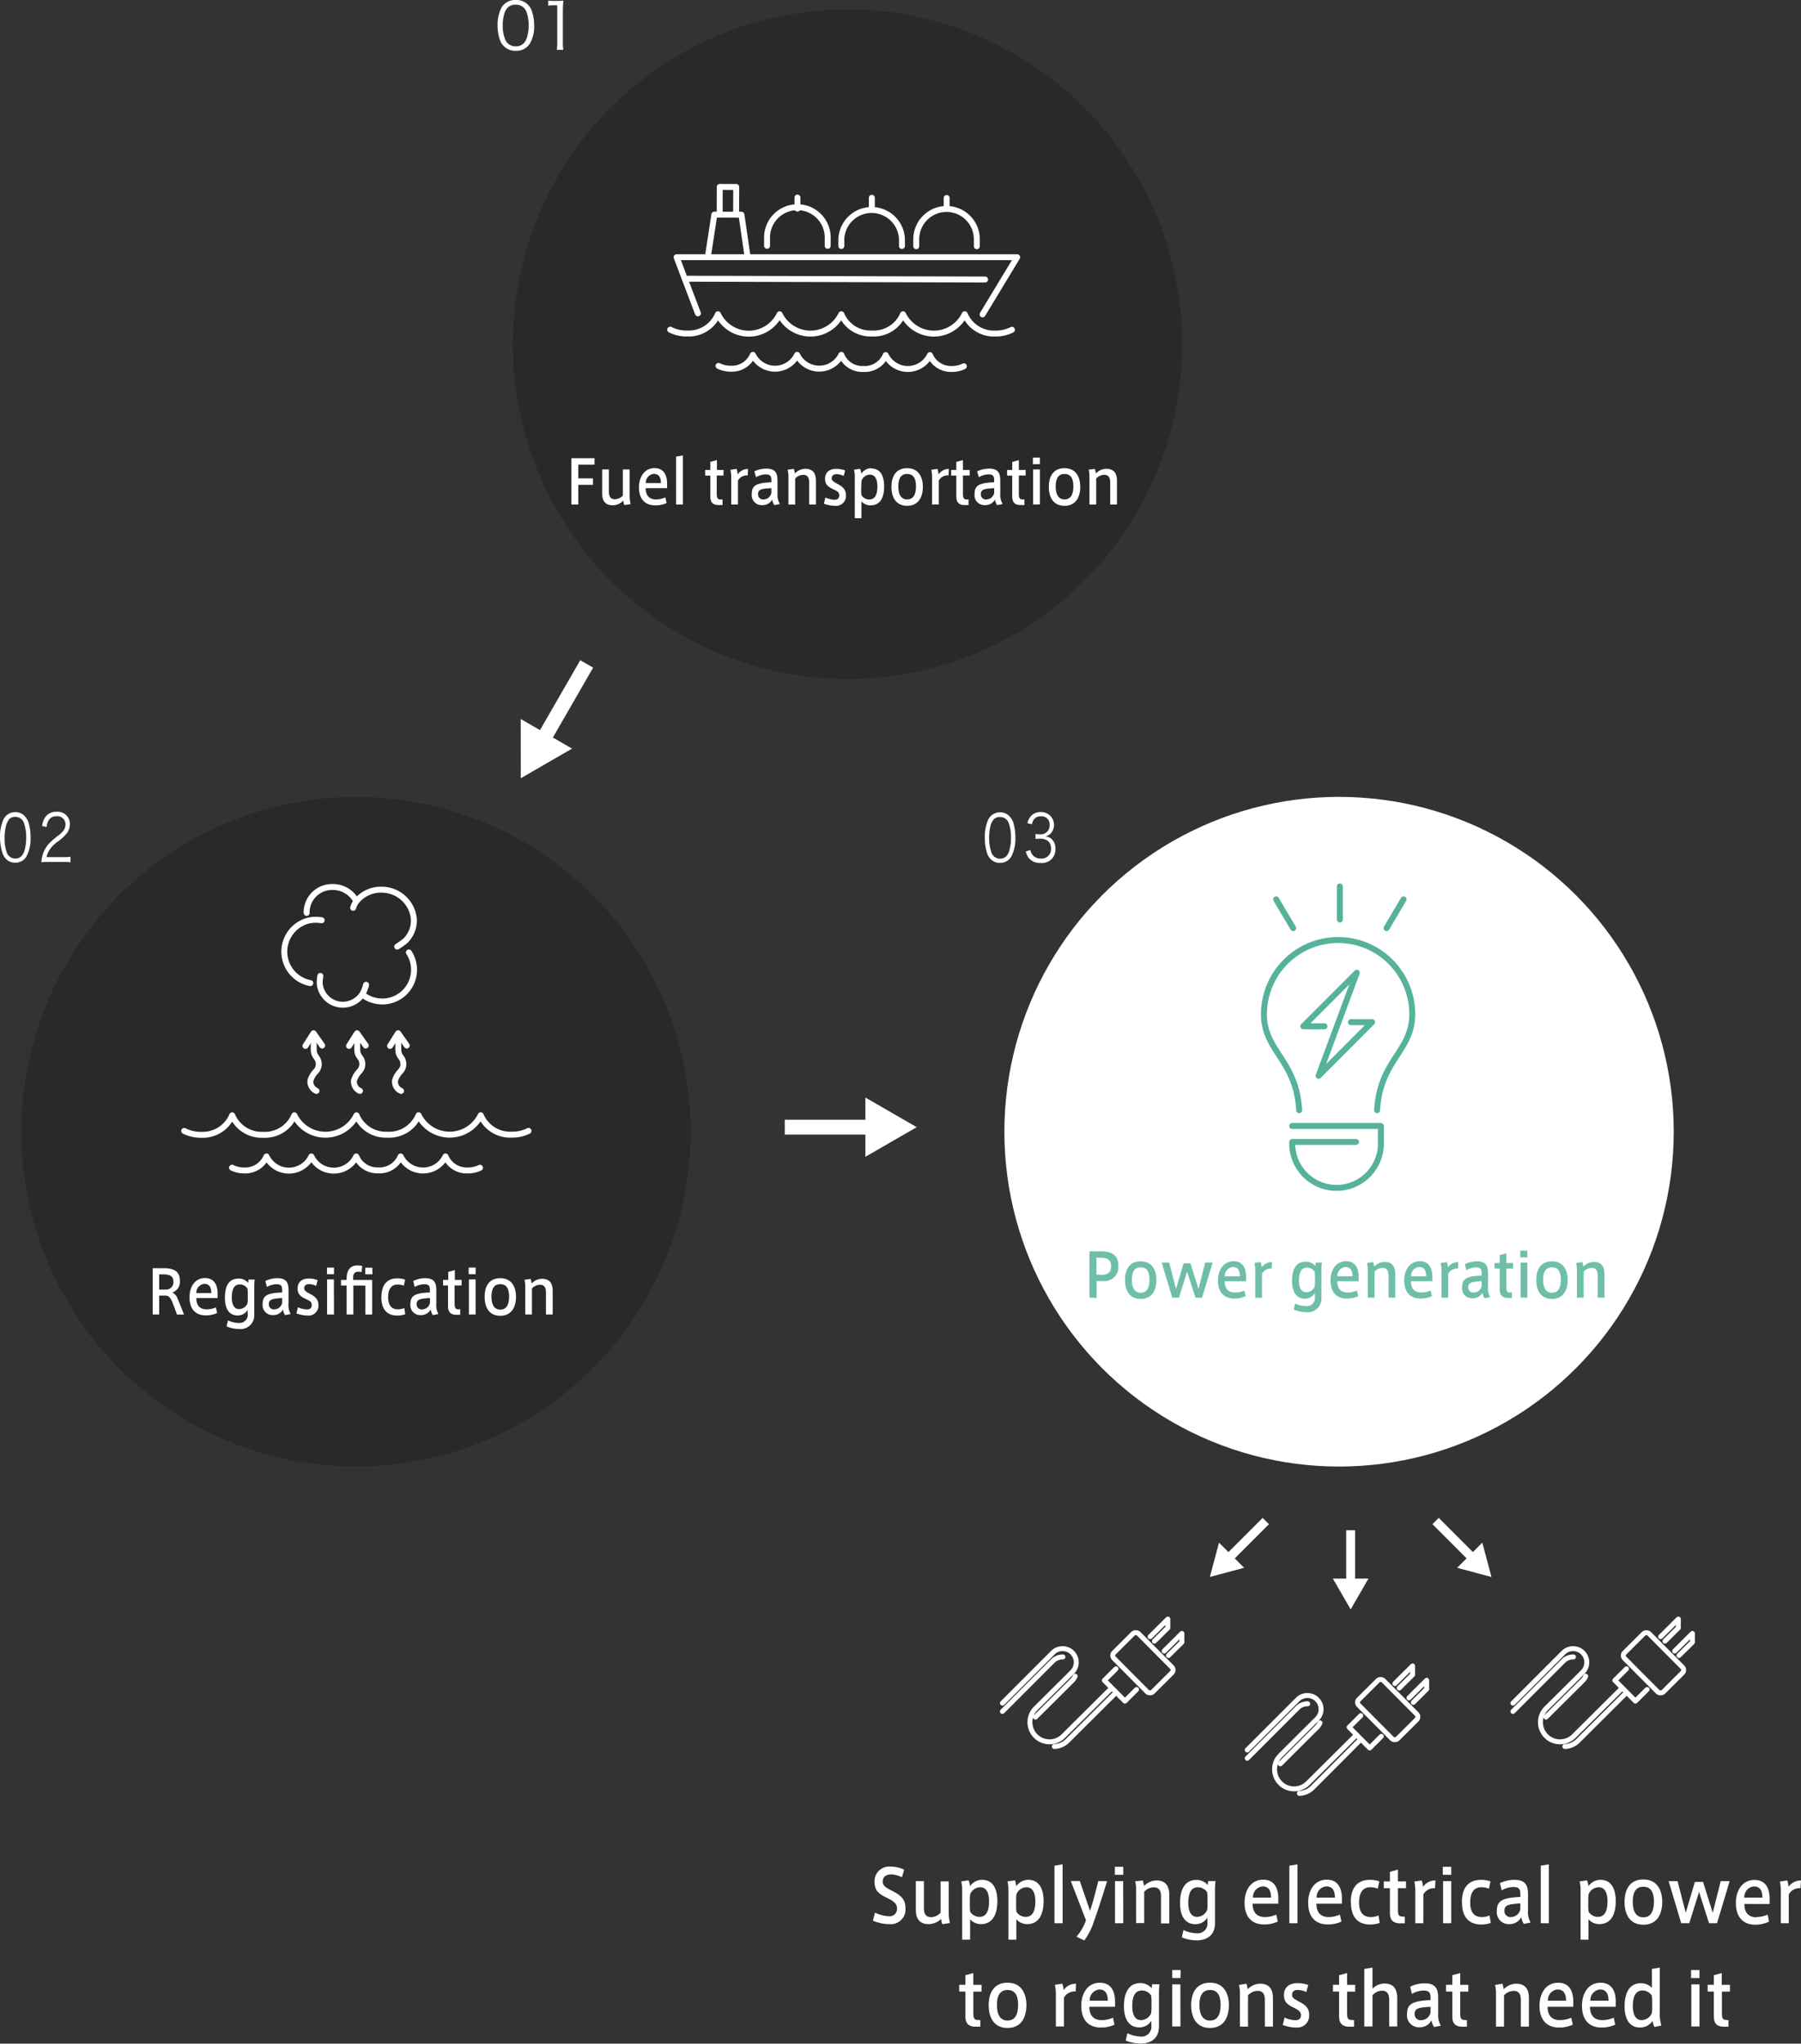 <svg xmlns="http://www.w3.org/2000/svg" viewBox="0 0 321.1 364.2"><rect x="0" y="0" width="321.1" height="364.2" fill="#333333" stroke="none"/><defs><style>.cls-1{opacity:0.2;}.cls-2,.cls-4,.cls-6,.cls-7,.cls-8{fill:none;}.cls-2,.cls-4,.cls-7,.cls-8{stroke:#fff;}.cls-2,.cls-4,.cls-6{stroke-linecap:round;stroke-linejoin:round;}.cls-2,.cls-6{stroke-width:1.06px;}.cls-3{fill:#fff;}.cls-4{stroke-width:0.88px;}.cls-5{fill:#6fbeaa;}.cls-6{stroke:#56b29a;}.cls-7,.cls-8{stroke-miterlimit:10;}.cls-7{stroke-width:2.65px;}.cls-8{stroke-width:1.59px;}</style></defs><title>solution01-mainicon01</title><g id="レイヤー_2" data-name="レイヤー 2"><g id="レイヤー_1-2" data-name="レイヤー 1"><circle class="cls-1" cx="63.47" cy="201.68" r="59.67"/><path class="cls-2" d="M94.23,201.53a6.3,6.3,0,0,1-3,.67,5.68,5.68,0,0,1-5.52-3.45v0a6.17,6.17,0,0,1-11.08,0l0,0a5.69,5.69,0,0,1-5.56,3.46H69a5.66,5.66,0,0,1-5.44-3.45l0,0a6.17,6.17,0,0,1-11.08,0l0,0a5.71,5.71,0,0,1-5.56,3.47,5.7,5.7,0,0,1-5.52-3.47v0a5.72,5.72,0,0,1-5.56,3.47,6.55,6.55,0,0,1-3-.69"/><path class="cls-2" d="M85.58,208.1a4.9,4.9,0,0,1-2.15.48,4.09,4.09,0,0,1-4-2.49v0a4.45,4.45,0,0,1-8,0v0a4.09,4.09,0,0,1-4,2.48h0a4.08,4.08,0,0,1-3.92-2.48v0a4.43,4.43,0,0,1-8,0l0,0a4.43,4.43,0,0,1-8,0v0a4.11,4.11,0,0,1-4,2.49,4.69,4.69,0,0,1-2.14-.49"/><polyline class="cls-2" points="62.23 186.39 63.66 184.13 65.21 186.32"/><path class="cls-2" d="M64.18,194.41a1.81,1.81,0,0,1-1.07-1.86,4,4,0,0,1,1-1.66,1.89,1.89,0,0,0,.13-2.38c-.56-.75-.55-1-.55-2.11v-1.83"/><polyline class="cls-2" points="69.55 186.39 70.98 184.13 72.52 186.32"/><path class="cls-2" d="M71.5,194.41a1.81,1.81,0,0,1-1.07-1.86,4,4,0,0,1,1-1.66,1.89,1.89,0,0,0,.13-2.38c-.56-.75-.55-1-.55-2.11v-1.83"/><polyline class="cls-2" points="54.46 186.39 55.9 184.13 57.44 186.32"/><path class="cls-2" d="M56.42,194.41a1.8,1.8,0,0,1-1.07-1.86,4,4,0,0,1,1-1.66,1.89,1.89,0,0,0,.12-2.38c-.55-.75-.54-1-.54-2.11v-1.83"/><path class="cls-2" d="M64.69,177.31a5.84,5.84,0,0,0,3.38,1.16,5.65,5.65,0,0,0,4.83-8.74"/><path class="cls-2" d="M63.49,160.55a4.91,4.91,0,0,0-.56-.84,4.75,4.75,0,0,0-3.8-1.64,4.53,4.53,0,0,0-4.46,4.37v.24"/><path class="cls-2" d="M70.82,168.69a17.51,17.51,0,0,0,1.42-1,5.06,5.06,0,0,0,1.54-4,5.77,5.77,0,0,0-5.65-5.14,5.59,5.59,0,0,0-4.62,2.11,3.51,3.51,0,0,0-.55,1.12"/><path class="cls-2" d="M65.27,175.5a6.66,6.66,0,0,1-.57,1.5A4.14,4.14,0,0,1,57,175.24a9.93,9.93,0,0,1,.11-1.32"/><path class="cls-2" d="M55.32,175.2a5.71,5.71,0,0,1-.07-11.2,6.5,6.5,0,0,1,2.1,0"/><path class="cls-3" d="M30.77,232.16c-.39-.93-.68-1.28-1.3-1.28H28.38v3.37H27.22V226h1.85c1.68,0,3,.35,3,2.25a2,2,0,0,1-1.35,2.09,1.89,1.89,0,0,1,.95,1.09c.27.66.83,2,1.13,2.83H31.54C31.36,233.68,31,232.79,30.77,232.16Zm.15-3.78c0-1-.73-1.27-1.73-1.27h-.81v2.7h1.4A1.32,1.32,0,0,0,30.92,228.38Z"/><path class="cls-3" d="M36.8,233.34a4.32,4.32,0,0,0,1.69-.35l.22,1a4.76,4.76,0,0,1-2,.42c-2.08,0-2.92-1.39-2.92-3.23s.95-3.42,2.76-3.42c1.61,0,2.25,1.18,2.25,2.82v.75H35c0,1.35.69,2,1.81,2Zm-.38-4.55A1.59,1.59,0,0,0,35,230.44h2.68c0-1-.34-1.65-1.26-1.65Z"/><path class="cls-3" d="M42.6,235.76a1.46,1.46,0,0,0,1.56-1.66v-.67a2.05,2.05,0,0,1-1.78,1c-1.52,0-2.28-1.19-2.28-3.16s.62-3.42,2.45-3.42a2.18,2.18,0,0,1,1.7.77,4.11,4.11,0,0,1,.08-.6h1.08a10,10,0,0,0-.08,1.19v5.06a2.44,2.44,0,0,1-2.73,2.57,6,6,0,0,1-2.2-.46l.25-1.08A4.71,4.71,0,0,0,42.6,235.76Zm1.58-5.13a5.87,5.87,0,0,0-.06-1,1.68,1.68,0,0,0-1.37-.74c-1.07,0-1.42,1-1.42,2.31,0,1.17.35,2.09,1.29,2.09a1.65,1.65,0,0,0,1.5-1,5.21,5.21,0,0,0,.06-.85Z"/><path class="cls-3" d="M51.82,234.17l-1,.19a2.27,2.27,0,0,1-.37-1,1.92,1.92,0,0,1-1.75,1,1.77,1.77,0,0,1-1.88-1.94c0-1.51.75-2,3.48-2.09v-.42c0-.63-.11-1.05-1-1.05a3.57,3.57,0,0,0-1.72.49l-.26-1.07a5,5,0,0,1,2.12-.5c1.53,0,2,.69,2,2.12v2.43A3.17,3.17,0,0,0,51.82,234.17Zm-3.89-1.75a.88.88,0,0,0,1,.92,1.43,1.43,0,0,0,1.37-1.15v-.87C48.48,231.43,47.93,231.59,47.93,232.42Z"/><path class="cls-3" d="M56.37,229.16a3,3,0,0,0-1.28-.32c-.36,0-.85.14-.85.72,0,.42.28.62,1,1s1.53.88,1.53,1.95a1.76,1.76,0,0,1-1.92,1.93,6,6,0,0,1-2-.38l.27-1.1a4.26,4.26,0,0,0,1.61.39c.46,0,.85-.16.85-.78s-.4-.76-1.18-1.14-1.34-.79-1.34-1.79c0-1.47,1.17-1.8,2-1.8a4.79,4.79,0,0,1,1.57.28Z"/><path class="cls-3" d="M59.55,227.07H58.3v-1.18h1.25Zm0,7.18H58.32V228h1.21Z"/><path class="cls-3" d="M63,229.09v5.16H61.8v-5.16h-1v-1h1v-.26c0-.78.2-2.32,1.93-2.32a4.17,4.17,0,0,1,.85.09l-.11,1.09a3,3,0,0,0-.57-.06c-.73,0-.94.41-.94,1.13v.33h3.39v6.17h-1.2v-5.16Zm3.41-2H65.12v-1.18h1.25Z"/><path class="cls-3" d="M68,231.18c0-1.76.64-3.37,2.87-3.37a4.19,4.19,0,0,1,1.36.23L72,229.12a3.17,3.17,0,0,0-1.12-.21c-1.22,0-1.68,1-1.68,2.28s.51,2.14,1.72,2.14a3,3,0,0,0,1.16-.23l.17,1.11a4.21,4.21,0,0,1-1.4.23c-2.22,0-2.86-1.58-2.86-3.25Z"/><path class="cls-3" d="M78.17,234.17l-1,.19a2.27,2.27,0,0,1-.37-1,1.93,1.93,0,0,1-1.76,1,1.76,1.76,0,0,1-1.87-1.94c0-1.51.75-2,3.48-2.09v-.42c0-.63-.11-1.05-1-1.05a3.54,3.54,0,0,0-1.72.49l-.26-1.07a5,5,0,0,1,2.12-.5c1.53,0,2,.69,2,2.12v2.43A3.17,3.17,0,0,0,78.17,234.17Zm-3.89-1.75a.88.88,0,0,0,1,.92,1.43,1.43,0,0,0,1.38-1.15v-.87C74.82,231.43,74.28,231.59,74.28,232.42Z"/><path class="cls-3" d="M82.05,233.3v1l-.55,0c-1,.05-1.62-.33-1.62-1.49v-3.73H79v-1h.92v-1.42l1.17-.32v1.74h1.21v1H81.05v3.25c0,.73.15,1,.66,1Z"/><path class="cls-3" d="M84.8,227.07H83.56v-1.18H84.8Zm0,7.18h-1.2V228h1.2Z"/><path class="cls-3" d="M92,231.1c0,1.61-.64,3.38-2.81,3.38s-2.79-1.77-2.79-3.39.63-3.31,2.79-3.31S92,229.53,92,231.09Zm-2.8,2.28c1,0,1.57-.74,1.57-2.31s-.57-2.23-1.58-2.23-1.57.7-1.57,2.23.56,2.31,1.57,2.31Z"/><path class="cls-3" d="M94.6,227.91a3.9,3.9,0,0,1,.19.82,2.54,2.54,0,0,1,1.85-.84c1.5,0,1.9,1,1.9,2.13v4.23h-1.2v-3.91c0-.8-.25-1.39-1.06-1.39a2,2,0,0,0-1.44.67v4.63H93.65v-4.89a5.32,5.32,0,0,0-.14-1.29Z"/><path class="cls-3" d="M160.8,334.55a4.41,4.41,0,0,0-1.89-.52c-.66,0-1.53.24-1.53,1.31,0,.75.68,1.11,1.56,1.56,1.36.7,2.49,1.36,2.49,3.08a2.62,2.62,0,0,1-2.88,2.91,7.39,7.39,0,0,1-2.92-.62l.38-1.43a6,6,0,0,0,2.47.65,1.31,1.31,0,0,0,1.45-1.42c0-.8-.59-1.28-1.8-1.86s-2.21-1.19-2.21-2.78a2.62,2.62,0,0,1,2.83-2.79,5.77,5.77,0,0,1,2.46.55Z"/><path class="cls-3" d="M165.56,342.89c-1.8,0-2.28-1.22-2.28-2.57v-5.09h1.44V340c0,.94.28,1.65,1.27,1.65a2.32,2.32,0,0,0,1.71-.8v-5.57h1.45v5.34a8.33,8.33,0,0,0,.21,2.08l-1.36.2a4.46,4.46,0,0,1-.21-.94A3.17,3.17,0,0,1,165.56,342.89Z"/><path class="cls-3" d="M175.1,335c1.79,0,2.72,1.42,2.72,3.79,0,2.21-.75,4.1-2.94,4.1a2.55,2.55,0,0,1-1.92-.86v3.64h-1.41v-8.84a6.35,6.35,0,0,0-.17-1.55l1.3-.19a3.28,3.28,0,0,1,.26,1.06,2.58,2.58,0,0,1,2.14-1.15Zm-2.19,4.54a6.82,6.82,0,0,0,.07,1.16,2,2,0,0,0,1.65.9c1.29,0,1.71-1.17,1.71-2.77,0-1.42-.43-2.51-1.57-2.51a2,2,0,0,0-1.79,1.22,7.31,7.31,0,0,0-.07,1Z"/><path class="cls-3" d="M183.34,335c1.8,0,2.72,1.42,2.72,3.79,0,2.21-.74,4.1-2.94,4.1a2.57,2.57,0,0,1-1.92-.86v3.64h-1.41v-8.84a6.35,6.35,0,0,0-.17-1.55l1.31-.19a3.06,3.06,0,0,1,.25,1.06,2.6,2.6,0,0,1,2.15-1.15Zm-2.18,4.54a6.82,6.82,0,0,0,.07,1.16,1.93,1.93,0,0,0,1.64.9c1.3,0,1.72-1.17,1.72-2.77,0-1.42-.44-2.51-1.57-2.51a2,2,0,0,0-1.79,1.22,6,6,0,0,0-.07,1Z"/><path class="cls-3" d="M189.46,342.73H188V332.48l1.45-.24Z"/><path class="cls-3" d="M195.81,335.23h1.58c-.58,1.87-1.67,5.31-2.37,7.22a11.75,11.75,0,0,1-1.7,3.35l-1.4-.67a8.94,8.94,0,0,0,1.7-2.92l-2.71-7h1.61l1.82,5.31C194.85,339,195.45,336.74,195.81,335.23Z"/><path class="cls-3" d="M200.27,334.1h-1.5v-1.42h1.5Zm0,8.63H198.8v-7.5h1.45Z"/><path class="cls-3" d="M203.74,335.11a5,5,0,0,1,.23,1,3.08,3.08,0,0,1,2.22-1c1.8,0,2.28,1.22,2.28,2.56v5.09H207V338c0-1-.3-1.67-1.28-1.67a2.34,2.34,0,0,0-1.72.8v5.57h-1.44v-5.88a6.35,6.35,0,0,0-.17-1.55Z"/><path class="cls-3" d="M213.4,344.53a1.75,1.75,0,0,0,1.87-2v-.81a2.46,2.46,0,0,1-2.15,1.18c-1.82,0-2.73-1.42-2.73-3.79,0-2.2.74-4.1,2.94-4.1a2.63,2.63,0,0,1,2,.92,5.29,5.29,0,0,1,.09-.71h1.3a11.27,11.27,0,0,0-.1,1.42v6.08c0,2.36-1.7,3.07-3.27,3.07a7.25,7.25,0,0,1-2.65-.54l.3-1.31A5.7,5.7,0,0,0,213.4,344.53Zm1.89-6.15a7.08,7.08,0,0,0-.07-1.17,2,2,0,0,0-1.64-.89c-1.3,0-1.72,1.18-1.72,2.78,0,1.4.42,2.5,1.56,2.5a2,2,0,0,0,1.8-1.22,6,6,0,0,0,.07-1Z"/><path class="cls-3" d="M225.55,341.63a5,5,0,0,0,2-.43l.27,1.24a5.72,5.72,0,0,1-2.42.51c-2.5,0-3.51-1.67-3.51-3.88s1.14-4.1,3.32-4.1c1.93,0,2.7,1.42,2.7,3.38v.9h-4.58c0,1.62.83,2.38,2.18,2.38Zm-.46-5.46a1.9,1.9,0,0,0-1.69,2h3.22c0-1.21-.41-2-1.52-2Z"/><path class="cls-3" d="M231.33,342.73h-1.45V332.48l1.45-.24Z"/><path class="cls-3" d="M236.89,341.63a5,5,0,0,0,2-.43l.27,1.24a5.72,5.72,0,0,1-2.42.51c-2.5,0-3.51-1.67-3.51-3.88s1.14-4.1,3.32-4.1c1.93,0,2.7,1.42,2.7,3.38v.9H234.7c0,1.62.83,2.38,2.18,2.38Zm-.46-5.46a1.9,1.9,0,0,0-1.69,2H238c0-1.21-.41-2-1.52-2Z"/><path class="cls-3" d="M240.83,339c0-2.1.77-4,3.46-4a5.09,5.09,0,0,1,1.63.27l-.27,1.31a3.71,3.71,0,0,0-1.34-.26c-1.46,0-2,1.14-2,2.74s.63,2.57,2.08,2.57a3.45,3.45,0,0,0,1.39-.28l.2,1.33a5,5,0,0,1-1.68.28c-2.67,0-3.44-1.9-3.44-3.9Z"/><path class="cls-3" d="M250.47,341.58v1.17l-.66,0c-1.19.06-2-.4-2-1.78v-4.48h-1.1v-1.21h1.1v-1.71l1.42-.39v2.1h1.45v1.21h-1.45v3.9c0,.88.18,1.15.79,1.15Z"/><path class="cls-3" d="M255.93,335.12l-.08,1.38a2.16,2.16,0,0,0-2.08,1.1v5.13h-1.44v-5.59a7.94,7.94,0,0,0-.17-1.84l1.32-.19a5.12,5.12,0,0,1,.24,1.14A2.56,2.56,0,0,1,255.93,335.12Z"/><path class="cls-3" d="M258.74,334.1h-1.5v-1.42h1.5Zm0,8.63h-1.45v-7.5h1.45Z"/><path class="cls-3" d="M260.64,339c0-2.1.77-4,3.46-4a5.09,5.09,0,0,1,1.63.27l-.26,1.31a3.8,3.8,0,0,0-1.35-.26c-1.46,0-2,1.14-2,2.74s.62,2.57,2.07,2.57a3.45,3.45,0,0,0,1.39-.28l.21,1.33a5.14,5.14,0,0,1-1.68.28c-2.68,0-3.45-1.9-3.45-3.9Z"/><path class="cls-3" d="M272.89,342.62l-1.21.23a2.71,2.71,0,0,1-.44-1.22,2.33,2.33,0,0,1-2.11,1.26,2.12,2.12,0,0,1-2.26-2.33c0-1.81.9-2.35,4.19-2.51v-.5c0-.76-.13-1.27-1.25-1.27a4.18,4.18,0,0,0-2.07.6l-.32-1.29A6,6,0,0,1,270,335c1.83,0,2.43.83,2.43,2.55v2.91A3.81,3.81,0,0,0,272.89,342.62Zm-4.67-2.1a1.06,1.06,0,0,0,1.18,1.11,1.73,1.73,0,0,0,1.66-1.38V339.2C268.88,339.33,268.22,339.52,268.22,340.52Z"/><path class="cls-3" d="M276.15,342.73H274.7V332.48l1.45-.24Z"/><path class="cls-3" d="M285.35,335c1.8,0,2.72,1.42,2.72,3.79,0,2.21-.74,4.1-2.94,4.1a2.57,2.57,0,0,1-1.92-.86v3.64H281.8v-8.84a6.35,6.35,0,0,0-.17-1.55l1.31-.19a3.06,3.06,0,0,1,.25,1.06,2.6,2.6,0,0,1,2.15-1.15Zm-2.18,4.54a6.82,6.82,0,0,0,.07,1.16,1.93,1.93,0,0,0,1.64.9c1.3,0,1.72-1.17,1.72-2.77,0-1.42-.43-2.51-1.57-2.51a2,2,0,0,0-1.79,1.22,6,6,0,0,0-.07,1Z"/><path class="cls-3" d="M296.36,338.94c0,1.93-.76,4.06-3.37,4.06s-3.35-2.13-3.35-4.07.76-4,3.35-4,3.37,2.11,3.37,4ZM293,341.68c1.19,0,1.88-.89,1.88-2.78s-.69-2.67-1.9-2.67-1.88.84-1.88,2.67.67,2.78,1.88,2.78Z"/><path class="cls-3" d="M306.79,335.23h1.59l-2.25,7.5H304.7l-1.77-5.58-1.75,5.58h-1.44l-2.24-7.5h1.59l1.46,5.64,1.63-5.5h1.46l1.72,5.5Z"/><path class="cls-3" d="M313.15,341.63a5,5,0,0,0,2-.43l.26,1.24A5.63,5.63,0,0,1,313,343c-2.5,0-3.51-1.67-3.51-3.88s1.14-4.1,3.32-4.1c1.93,0,2.7,1.42,2.7,3.38v.9H311c0,1.62.83,2.38,2.18,2.38Zm-.46-5.46a1.91,1.91,0,0,0-1.7,2h3.23c0-1.21-.41-2-1.52-2Z"/><path class="cls-3" d="M321.1,335.12,321,336.5a2.16,2.16,0,0,0-2.08,1.1v5.13H317.5v-5.59a7.94,7.94,0,0,0-.17-1.84l1.32-.19a5.12,5.12,0,0,1,.24,1.14A2.56,2.56,0,0,1,321.1,335.12Z"/><path class="cls-3" d="M174.78,360v1.17l-.66,0c-1.18.06-2-.4-2-1.78v-4.48h-1.1v-1.21h1.1V352l1.41-.39v2.1H175v1.21h-1.46v3.9c0,.88.18,1.15.8,1.15Z"/><path class="cls-3" d="M183,357.34c0,1.93-.77,4.06-3.37,4.06s-3.36-2.13-3.36-4.07.77-4,3.36-4,3.37,2.11,3.37,4Zm-3.36,2.74c1.2,0,1.88-.89,1.88-2.78s-.68-2.67-1.89-2.67-1.89.84-1.89,2.67.67,2.78,1.89,2.78Z"/><path class="cls-3" d="M191.85,353.52l-.07,1.38a2.16,2.16,0,0,0-2.09,1.1v5.13h-1.44v-5.59a8,8,0,0,0-.17-1.84l1.32-.19a5.12,5.12,0,0,1,.24,1.14A2.56,2.56,0,0,1,191.85,353.52Z"/><path class="cls-3" d="M196.44,360a5,5,0,0,0,2-.43l.26,1.24a5.63,5.63,0,0,1-2.41.51c-2.5,0-3.51-1.67-3.51-3.88s1.14-4.1,3.32-4.1c1.93,0,2.7,1.42,2.7,3.38v.9h-4.58c0,1.62.83,2.38,2.18,2.38Zm-.46-5.46a1.91,1.91,0,0,0-1.7,2h3.23c0-1.21-.41-2-1.52-2Z"/><path class="cls-3" d="M203.4,362.93a1.75,1.75,0,0,0,1.87-2v-.82a2.44,2.44,0,0,1-2.14,1.18c-1.83,0-2.74-1.42-2.74-3.79,0-2.2.75-4.1,2.94-4.1a2.6,2.6,0,0,1,2,.92,4,4,0,0,1,.1-.71h1.29a13.77,13.77,0,0,0-.09,1.42v6.08c0,2.36-1.7,3.07-3.28,3.07a7.33,7.33,0,0,1-2.65-.54l.3-1.31A5.74,5.74,0,0,0,203.4,362.93Zm1.9-6.15a7.08,7.08,0,0,0-.07-1.17,2,2,0,0,0-1.65-.89c-1.29,0-1.71,1.18-1.71,2.78,0,1.41.42,2.5,1.56,2.5a2,2,0,0,0,1.8-1.22,7.31,7.31,0,0,0,.07-1Z"/><path class="cls-3" d="M210.46,352.5H209v-1.42h1.5Zm0,8.63H209v-7.5h1.45Z"/><path class="cls-3" d="M219.1,357.34c0,1.93-.77,4.06-3.37,4.06s-3.36-2.13-3.36-4.07.77-4,3.36-4,3.37,2.11,3.37,4Zm-3.36,2.74c1.2,0,1.88-.89,1.88-2.78s-.68-2.67-1.89-2.67-1.89.84-1.89,2.67.68,2.78,1.89,2.78Z"/><path class="cls-3" d="M222.22,353.51a5,5,0,0,1,.23,1,3.08,3.08,0,0,1,2.22-1c1.8,0,2.28,1.22,2.28,2.56v5.09h-1.44v-4.7c0-1-.3-1.67-1.27-1.67a2.35,2.35,0,0,0-1.73.8v5.57h-1.44v-5.88a6.4,6.4,0,0,0-.17-1.55Z"/><path class="cls-3" d="M232.9,355a3.68,3.68,0,0,0-1.54-.38c-.44,0-1,.17-1,.87,0,.5.34.73,1.21,1.19s1.84,1,1.84,2.33a2.12,2.12,0,0,1-2.32,2.31,7.2,7.2,0,0,1-2.39-.45l.32-1.32a5.19,5.19,0,0,0,1.93.47c.55,0,1-.2,1-.94,0-.58-.49-.91-1.43-1.37s-1.6-.94-1.6-2.14c0-1.77,1.4-2.16,2.44-2.16a5.76,5.76,0,0,1,1.89.33Z"/><path class="cls-3" d="M241.41,360v1.17l-.66,0c-1.19.06-2-.4-2-1.78v-4.48h-1.1v-1.21h1.1V352l1.42-.39v2.1h1.45v1.21h-1.45v3.9c0,.88.18,1.15.79,1.15Z"/><path class="cls-3" d="M246.84,353.48c1.79,0,2.27,1.22,2.27,2.56v5.09h-1.43v-4.7c0-1-.3-1.67-1.27-1.67a2.23,2.23,0,0,0-1.71.83v5.54h-1.46V350.88l1.46-.24v3.77A3,3,0,0,1,246.84,353.48Z"/><path class="cls-3" d="M256.89,361l-1.22.23a2.71,2.71,0,0,1-.44-1.22,2.33,2.33,0,0,1-2.11,1.26,2.12,2.12,0,0,1-2.26-2.33c0-1.81.9-2.35,4.19-2.51V356c0-.76-.13-1.27-1.25-1.27a4.18,4.18,0,0,0-2.07.6l-.31-1.29a6.06,6.06,0,0,1,2.55-.6c1.84,0,2.44.83,2.44,2.55v2.91A3.73,3.73,0,0,0,256.89,361Zm-4.68-2.1a1.06,1.06,0,0,0,1.18,1.11,1.71,1.71,0,0,0,1.66-1.38v-1C252.87,357.73,252.21,357.92,252.21,358.92Z"/><path class="cls-3" d="M261.54,360v1.17l-.66,0c-1.18.06-1.95-.4-1.95-1.78v-4.48h-1.11v-1.21h1.11V352l1.41-.39v2.1h1.45v1.21h-1.45v3.9c0,.88.18,1.15.79,1.15Z"/><path class="cls-3" d="M267.87,353.51a4.94,4.94,0,0,1,.22,1,3.12,3.12,0,0,1,2.22-1c1.8,0,2.28,1.22,2.28,2.56v5.09h-1.44v-4.7c0-1-.3-1.67-1.27-1.67a2.38,2.38,0,0,0-1.73.8v5.57h-1.43v-5.88a6.4,6.4,0,0,0-.17-1.55Z"/><path class="cls-3" d="M278.14,360a5,5,0,0,0,2-.43l.27,1.24a5.7,5.7,0,0,1-2.41.51c-2.51,0-3.52-1.67-3.52-3.88s1.14-4.1,3.33-4.1c1.93,0,2.69,1.42,2.69,3.38v.9h-4.58c0,1.62.83,2.38,2.19,2.38Zm-.47-5.46a1.9,1.9,0,0,0-1.69,2h3.23c0-1.21-.41-2-1.53-2Z"/><path class="cls-3" d="M285.71,360a5.08,5.08,0,0,0,2-.43l.26,1.24a5.63,5.63,0,0,1-2.41.51c-2.51,0-3.51-1.67-3.51-3.88s1.13-4.1,3.32-4.1c1.93,0,2.7,1.42,2.7,3.38v.9h-4.59c0,1.62.83,2.38,2.19,2.38Zm-.47-5.46a1.9,1.9,0,0,0-1.69,2h3.23c0-1.21-.41-2-1.53-2Z"/><path class="cls-3" d="M292.38,361.31c-1.81,0-2.73-1.42-2.73-3.79,0-2.2.75-4.1,2.94-4.1a2.7,2.7,0,0,1,1.93.83v-3.37l1.4-.24v7.92a6.93,6.93,0,0,0,.29,2.4l-1.25.26a3,3,0,0,1-.31-1.1,2.66,2.66,0,0,1-2.26,1.19Zm2.19-4.53a7,7,0,0,0-.08-1.17,2,2,0,0,0-1.64-.89c-1.3,0-1.73,1.18-1.73,2.78,0,1.41.43,2.5,1.57,2.5a2,2,0,0,0,1.8-1.22,6,6,0,0,0,.08-1Z"/><path class="cls-3" d="M303,352.5h-1.5v-1.42H303Zm0,8.63h-1.45v-7.5H303Z"/><path class="cls-3" d="M308.17,360v1.17l-.66,0c-1.18.06-1.95-.4-1.95-1.78v-4.48h-1.1v-1.21h1.1V352l1.41-.39v2.1h1.46v1.21H307v3.9c0,.88.18,1.15.8,1.15Z"/><polyline class="cls-4" points="246.28 309.43 244.2 311.5 240.53 307.81 242.61 305.74"/><rect class="cls-4" x="244.31" y="299.72" width="6.22" height="9.83" rx="0.71" ry="0.71" transform="translate(-142.83 263.12) rotate(-44.84)"/><polyline class="cls-4" points="249.47 300.82 251.85 298.45 251.85 296.88 248.69 300.02"/><polyline class="cls-4" points="251.98 303.38 254.36 301.01 254.36 299.44 251.2 302.58"/><path class="cls-4" d="M241.8,309.21l-8.62,8.57a3.48,3.48,0,1,1-4.91-4.94l3.67-3.66,2.87-2.85a2.44,2.44,0,0,0-3.44-3.47l-9,9"/><path class="cls-4" d="M233.15,303.63a2.45,2.45,0,0,0-1.78.71l-9,9"/><path class="cls-4" d="M228.27,314.32l3.67-3.66,2.87-2.85a2.4,2.4,0,0,0,.53-.78"/><path class="cls-4" d="M242.57,310,234,318.59a3.46,3.46,0,0,1-2.33,1"/><polyline class="cls-4" points="202.64 301.08 200.56 303.15 196.89 299.46 198.97 297.39"/><rect class="cls-4" x="200.66" y="291.37" width="6.22" height="9.83" rx="0.71" ry="0.71" transform="translate(-149.64 229.91) rotate(-44.84)"/><polyline class="cls-4" points="205.82 292.46 208.21 290.1 208.21 288.53 205.05 291.67"/><polyline class="cls-4" points="208.33 295.02 210.72 292.66 210.72 291.09 207.56 294.23"/><path class="cls-4" d="M198.16,300.86l-8.62,8.57a3.49,3.49,0,0,1-4.92-4.95l3.68-3.65,2.87-2.86a2.44,2.44,0,1,0-3.45-3.46l-9,9"/><path class="cls-4" d="M189.51,295.28a2.46,2.46,0,0,0-1.79.71l-9,9"/><path class="cls-4" d="M184.62,306l3.68-3.66,2.87-2.85a2.48,2.48,0,0,0,.52-.78"/><path class="cls-4" d="M198.92,301.67l-8.61,8.57a3.48,3.48,0,0,1-2.33,1"/><polyline class="cls-4" points="293.66 301.08 291.58 303.15 287.91 299.46 289.99 297.39"/><rect class="cls-4" x="291.68" y="291.37" width="6.22" height="9.83" rx="0.71" ry="0.71" transform="translate(-123.15 294.1) rotate(-44.84)"/><polyline class="cls-4" points="296.85 292.46 299.23 290.1 299.23 288.53 296.07 291.67"/><polyline class="cls-4" points="299.35 295.02 301.74 292.66 301.74 291.09 298.58 294.23"/><path class="cls-4" d="M289.18,300.86l-8.62,8.57a3.49,3.49,0,0,1-4.92-4.95l3.68-3.65,2.87-2.86a2.44,2.44,0,1,0-3.45-3.46l-9,9"/><path class="cls-4" d="M280.53,295.28a2.47,2.47,0,0,0-1.79.71l-9,9"/><path class="cls-4" d="M275.64,306l3.68-3.66,2.87-2.85a2.32,2.32,0,0,0,.52-.78"/><path class="cls-4" d="M289.94,301.67l-8.61,8.57a3.48,3.48,0,0,1-2.33,1"/><circle class="cls-1" cx="151.1" cy="61.34" r="59.67"/><polyline class="cls-2" points="175.18 56.03 181.35 45.84 120.63 45.84 124.43 55.84"/><line class="cls-2" x1="175.63" y1="49.81" x2="122.12" y2="49.67"/><polyline class="cls-2" points="133.26 45.58 132.19 38.26 127.36 38.25 126.24 45.56"/><polyline class="cls-2" points="131.24 38.26 131.26 33.32 128.32 33.31 128.31 38.25"/><path class="cls-2" d="M136.76,43.81V42.57a5.41,5.41,0,1,1,10.81,0v1.24"/><path class="cls-2" d="M150,43.84V42.6a5.41,5.41,0,0,1,10.81,0v1.24"/><path class="cls-2" d="M163.36,43.88V42.64a5.4,5.4,0,1,1,10.8,0v1.24"/><line class="cls-2" x1="142.18" y1="37.18" x2="142.18" y2="35.21"/><line class="cls-2" x1="155.44" y1="37.21" x2="155.44" y2="35.25"/><line class="cls-2" x1="168.78" y1="37.25" x2="168.78" y2="35.28"/><path class="cls-2" d="M180.42,58.77a6.42,6.42,0,0,1-2.95.67A5.66,5.66,0,0,1,172,56v0a6.11,6.11,0,0,1-11,0l0,0a5.65,5.65,0,0,1-5.5,3.43h-.08A5.64,5.64,0,0,1,150,56l0,0a6.11,6.11,0,0,1-11,0l0,0a6.1,6.1,0,0,1-11,0v0a5.65,5.65,0,0,1-5.51,3.43,6.29,6.29,0,0,1-3-.68"/><path class="cls-2" d="M171.85,65.27a4.63,4.63,0,0,1-2.12.48,4.07,4.07,0,0,1-3.93-2.46v0a4.39,4.39,0,0,1-7.89,0v0a4.05,4.05,0,0,1-4,2.46h-.05A4,4,0,0,1,150,63.24v0a4.39,4.39,0,0,1-7.88,0l0,0a4.39,4.39,0,0,1-7.89,0v0a4.05,4.05,0,0,1-4,2.46,4.63,4.63,0,0,1-2.12-.49"/><path class="cls-3" d="M101.88,89.91V81.65H106V82.8H103.1v2.45h2.62V86.4H103.1v3.51Z"/><path class="cls-3" d="M109.26,90.05c-1.5,0-1.9-1-1.9-2.14V83.66h1.2V87.6c0,.78.24,1.37,1.06,1.37a2,2,0,0,0,1.43-.66V83.66h1.21v4.45a7.32,7.32,0,0,0,.17,1.74L111.3,90a4.22,4.22,0,0,1-.18-.79A2.62,2.62,0,0,1,109.26,90.05Z"/><path class="cls-3" d="M116.94,89a4.15,4.15,0,0,0,1.69-.36l.22,1a4.61,4.61,0,0,1-2,.42c-2.09,0-2.93-1.38-2.93-3.22s1-3.42,2.77-3.42c1.61,0,2.25,1.18,2.25,2.81V87h-3.82c0,1.34.69,2,1.82,2Zm-.39-4.55a1.58,1.58,0,0,0-1.41,1.64h2.69c0-1-.34-1.64-1.27-1.64Z"/><path class="cls-3" d="M121.75,89.91h-1.21V81.37l1.21-.2Z"/><path class="cls-3" d="M128.82,89v1l-.55,0c-1,.06-1.63-.33-1.63-1.48V84.75h-.92v-1h.92V82.32l1.18-.33v1.75H129v1h-1.21V88c0,.73.15,1,.66,1Z"/><path class="cls-3" d="M133.37,83.57l-.06,1.15a1.8,1.8,0,0,0-1.74.92v4.27h-1.2V85.25a6.64,6.64,0,0,0-.14-1.53l1.1-.16a4.7,4.7,0,0,1,.2,1A2.13,2.13,0,0,1,133.37,83.57Z"/><path class="cls-3" d="M139.05,89.82l-1,.2a2.32,2.32,0,0,1-.37-1,1.94,1.94,0,0,1-1.76,1,1.77,1.77,0,0,1-1.88-2c0-1.5.75-1.95,3.49-2.08V85.6c0-.64-.11-1.06-1-1.06a3.48,3.48,0,0,0-1.73.5L134.49,84a5,5,0,0,1,2.13-.49c1.53,0,2,.69,2,2.12V88A3.13,3.13,0,0,0,139.05,89.82Zm-3.9-1.75a.89.89,0,0,0,1,.93,1.43,1.43,0,0,0,1.38-1.16V87C135.7,87.08,135.15,87.24,135.15,88.07Z"/><path class="cls-3" d="M141.53,83.56a4.21,4.21,0,0,1,.19.82,2.58,2.58,0,0,1,1.85-.84c1.5,0,1.9,1,1.9,2.13v4.24h-1.2V86c0-.79-.25-1.38-1.06-1.38a2,2,0,0,0-1.44.66v4.64h-1.2V85a5.34,5.34,0,0,0-.14-1.3Z"/><path class="cls-3" d="M150.43,84.81a3.13,3.13,0,0,0-1.28-.31c-.37,0-.86.14-.86.72,0,.42.28.61,1,1s1.53.87,1.53,2a1.76,1.76,0,0,1-1.93,1.92,6.23,6.23,0,0,1-2-.37l.27-1.1a4.46,4.46,0,0,0,1.61.39c.46,0,.86-.17.86-.79s-.41-.75-1.19-1.14-1.34-.78-1.34-1.79c0-1.47,1.17-1.79,2-1.79a4.79,4.79,0,0,1,1.57.28Z"/><path class="cls-3" d="M155.36,83.49c1.5,0,2.27,1.18,2.27,3.16s-.62,3.41-2.45,3.41a2.14,2.14,0,0,1-1.6-.71v3H152.4V85a5.34,5.34,0,0,0-.14-1.3l1.09-.16a2.64,2.64,0,0,1,.21.89,2.16,2.16,0,0,1,1.79-1Zm-1.82,3.78a5.73,5.73,0,0,0,.06,1A1.61,1.61,0,0,0,155,89c1.08,0,1.43-1,1.43-2.31,0-1.18-.36-2.1-1.31-2.1a1.64,1.64,0,0,0-1.49,1,5.13,5.13,0,0,0-.06.85Z"/><path class="cls-3" d="M164.54,86.76c0,1.6-.64,3.38-2.81,3.38s-2.8-1.78-2.8-3.39.64-3.32,2.8-3.32,2.81,1.76,2.81,3.32ZM161.74,89c1,0,1.57-.74,1.57-2.31s-.57-2.23-1.58-2.23-1.57.7-1.57,2.23.56,2.31,1.57,2.31Z"/><path class="cls-3" d="M169.18,83.57l-.06,1.15a1.8,1.8,0,0,0-1.74.92v4.27h-1.2V85.25a6.64,6.64,0,0,0-.14-1.53l1.1-.16a4.7,4.7,0,0,1,.2,1A2.13,2.13,0,0,1,169.18,83.57Z"/><path class="cls-3" d="M172.68,89v1l-.55,0c-1,.06-1.63-.33-1.63-1.48V84.75h-.92v-1h.92V82.32l1.18-.33v1.75h1.21v1h-1.21V88c0,.73.15,1,.66,1Z"/><path class="cls-3" d="M178.77,89.82l-1,.2a2.32,2.32,0,0,1-.37-1,1.94,1.94,0,0,1-1.76,1,1.77,1.77,0,0,1-1.88-2c0-1.5.75-1.95,3.49-2.08V85.6c0-.64-.11-1.06-1-1.06a3.48,3.48,0,0,0-1.73.5L174.21,84a5,5,0,0,1,2.13-.49c1.53,0,2,.69,2,2.12V88A3.13,3.13,0,0,0,178.77,89.82Zm-3.9-1.75a.89.89,0,0,0,1,.93,1.43,1.43,0,0,0,1.38-1.16V87C175.42,87.08,174.87,87.24,174.87,88.07Z"/><path class="cls-3" d="M182.65,89v1l-.55,0c-1,.06-1.63-.33-1.63-1.48V84.75h-.92v-1h.92V82.32l1.18-.33v1.75h1.21v1h-1.21V88c0,.73.15,1,.66,1Z"/><path class="cls-3" d="M185.4,82.72h-1.25V81.54h1.25Zm0,7.19h-1.21V83.66h1.21Z"/><path class="cls-3" d="M192.6,86.76c0,1.6-.64,3.38-2.81,3.38s-2.8-1.78-2.8-3.39.64-3.32,2.8-3.32,2.81,1.76,2.81,3.32ZM189.8,89c1,0,1.57-.74,1.57-2.31s-.57-2.23-1.58-2.23-1.57.7-1.57,2.23.56,2.31,1.57,2.31Z"/><path class="cls-3" d="M195.2,83.56a4.21,4.21,0,0,1,.19.82,2.58,2.58,0,0,1,1.85-.84c1.5,0,1.9,1,1.9,2.13v4.24h-1.2V86c0-.79-.25-1.38-1.06-1.38a2,2,0,0,0-1.44.66v4.64h-1.2V85a5.34,5.34,0,0,0-.14-1.3Z"/><circle class="cls-3" cx="238.74" cy="201.68" r="59.67"/><path class="cls-5" d="M194.24,231.25V223h2c1.84,0,3.15.57,3.15,2.5a2.5,2.5,0,0,1-2.66,2.8h-1.22v3Zm2.14-4.07c1,0,1.72-.31,1.72-1.6,0-1-.67-1.44-1.84-1.44h-.78v3Z"/><path class="cls-5" d="M206.18,228.1c0,1.61-.64,3.38-2.81,3.38s-2.8-1.77-2.8-3.39.64-3.31,2.8-3.31,2.81,1.75,2.81,3.31Zm-2.8,2.28c1,0,1.57-.74,1.57-2.31s-.57-2.23-1.58-2.23-1.57.7-1.57,2.23.56,2.31,1.57,2.31Z"/><path class="cls-5" d="M214.87,225h1.33l-1.88,6.25h-1.19l-1.48-4.64-1.46,4.64H209L207.12,225h1.33l1.22,4.71,1.36-4.59h1.21l1.44,4.59Z"/><path class="cls-5" d="M220.17,230.34a4.32,4.32,0,0,0,1.69-.35l.22,1a4.76,4.76,0,0,1-2,.42c-2.09,0-2.93-1.39-2.93-3.23s1-3.42,2.77-3.42c1.61,0,2.25,1.18,2.25,2.82v.75h-3.82c0,1.35.69,2,1.82,2Zm-.39-4.55a1.59,1.59,0,0,0-1.41,1.65h2.69c0-1-.34-1.65-1.27-1.65Z"/><path class="cls-5" d="M226.79,224.92l-.06,1.15A1.81,1.81,0,0,0,225,227v4.27h-1.2V226.6a6.64,6.64,0,0,0-.14-1.53l1.1-.16a4.6,4.6,0,0,1,.2.94A2.15,2.15,0,0,1,226.79,224.92Z"/><path class="cls-5" d="M232.87,232.76a1.46,1.46,0,0,0,1.56-1.66v-.67a2.06,2.06,0,0,1-1.79,1c-1.52,0-2.28-1.19-2.28-3.16s.62-3.42,2.45-3.42a2.18,2.18,0,0,1,1.71.77,4.11,4.11,0,0,1,.08-.6h1.08a10,10,0,0,0-.08,1.19v5.06a2.44,2.44,0,0,1-2.73,2.57,6,6,0,0,1-2.21-.46l.25-1.08A4.72,4.72,0,0,0,232.87,232.76Zm1.58-5.13a5.87,5.87,0,0,0-.06-1,1.68,1.68,0,0,0-1.37-.74c-1.08,0-1.43,1-1.43,2.31,0,1.17.35,2.09,1.3,2.09a1.65,1.65,0,0,0,1.5-1,5.21,5.21,0,0,0,.06-.85Z"/><path class="cls-5" d="M240.24,230.34a4.32,4.32,0,0,0,1.69-.35l.22,1a4.76,4.76,0,0,1-2,.42c-2.09,0-2.93-1.39-2.93-3.23s.95-3.42,2.77-3.42c1.61,0,2.25,1.18,2.25,2.82v.75h-3.82c0,1.35.69,2,1.82,2Zm-.39-4.55a1.59,1.59,0,0,0-1.41,1.65h2.69c0-1-.34-1.65-1.27-1.65Z"/><path class="cls-5" d="M244.82,224.91a3.9,3.9,0,0,1,.19.82,2.54,2.54,0,0,1,1.85-.84c1.5,0,1.9,1,1.9,2.13v4.23h-1.2v-3.91c0-.8-.25-1.39-1.06-1.39a2,2,0,0,0-1.44.67v4.63h-1.2v-4.89a5.32,5.32,0,0,0-.14-1.29Z"/><path class="cls-5" d="M253.38,230.34a4.32,4.32,0,0,0,1.69-.35l.22,1a4.76,4.76,0,0,1-2,.42c-2.09,0-2.93-1.39-2.93-3.23s1-3.42,2.77-3.42c1.61,0,2.25,1.18,2.25,2.82v.75h-3.82c0,1.35.69,2,1.82,2Zm-.39-4.55a1.59,1.59,0,0,0-1.41,1.65h2.69c0-1-.34-1.65-1.27-1.65Z"/><path class="cls-5" d="M260,224.92l-.06,1.15a1.81,1.81,0,0,0-1.74.91v4.27H257V226.6a6.64,6.64,0,0,0-.14-1.53l1.1-.16a4.6,4.6,0,0,1,.2.94A2.15,2.15,0,0,1,260,224.92Z"/><path class="cls-5" d="M265.68,231.17l-1,.19a2.27,2.27,0,0,1-.37-1,1.93,1.93,0,0,1-1.76,1,1.77,1.77,0,0,1-1.88-1.94c0-1.51.75-2,3.49-2.09v-.42c0-.63-.11-1.05-1-1.05a3.57,3.57,0,0,0-1.73.49l-.26-1.07a5,5,0,0,1,2.13-.5c1.53,0,2,.69,2,2.12v2.43A3.17,3.17,0,0,0,265.68,231.17Zm-3.9-1.75a.88.88,0,0,0,1,.92,1.43,1.43,0,0,0,1.38-1.15v-.87C262.33,228.43,261.78,228.59,261.78,229.42Z"/><path class="cls-5" d="M269.56,230.3v1l-.55,0c-1,.05-1.63-.33-1.63-1.49v-3.73h-.92v-1h.92v-1.42l1.18-.32v1.74h1.21v1h-1.21v3.25c0,.73.15,1,.66,1Z"/><path class="cls-5" d="M272.31,224.07h-1.25v-1.18h1.25Zm0,7.18h-1.21V225h1.21Z"/><path class="cls-5" d="M279.51,228.1c0,1.61-.64,3.38-2.81,3.38s-2.8-1.77-2.8-3.39.64-3.31,2.8-3.31,2.81,1.75,2.81,3.31Zm-2.8,2.28c1,0,1.57-.74,1.57-2.31s-.57-2.23-1.58-2.23-1.57.7-1.57,2.23.56,2.31,1.57,2.31Z"/><path class="cls-5" d="M282.11,224.91a3.9,3.9,0,0,1,.19.82,2.54,2.54,0,0,1,1.85-.84c1.5,0,1.9,1,1.9,2.13v4.23h-1.2v-3.91c0-.8-.25-1.39-1.06-1.39a2,2,0,0,0-1.44.67v4.63h-1.2v-4.89a5.32,5.32,0,0,0-.14-1.29Z"/><path class="cls-6" d="M245.52,197.85c.5-8.93,6.27-10.51,6.27-17.11a13.22,13.22,0,0,0-13.16-13.22h-.12a13.23,13.23,0,0,0-13.16,13.22c0,6.6,5.78,8.18,6.28,17.11"/><path class="cls-6" d="M230.39,200.66H246.2v2.84a7.91,7.91,0,1,1-15.81,0h11.37"/><line class="cls-6" x1="238.88" y1="163.86" x2="238.88" y2="157.97"/><line class="cls-6" x1="230.56" y1="165.4" x2="227.52" y2="160.27"/><line class="cls-6" x1="247.21" y1="165.4" x2="250.24" y2="160.27"/><polyline class="cls-6" points="236.14 182.89 232.36 182.89 241.91 173.34 235.09 191.71 244.63 182.16 240.86 182.16"/><line class="cls-7" x1="139.92" y1="200.87" x2="155.84" y2="200.87"/><polygon class="cls-3" points="154.29 206.15 163.44 200.87 154.29 195.59 154.29 206.15"/><line class="cls-7" x1="104.6" y1="118.32" x2="96.65" y2="132.11"/><polygon class="cls-3" points="92.84 128.13 92.85 138.69 101.99 133.41 92.84 128.13"/><line class="cls-8" x1="225.68" y1="271.06" x2="218.93" y2="277.81"/><polygon class="cls-3" points="217.34 274.91 215.7 281.03 221.82 279.39 217.34 274.91"/><line class="cls-8" x1="255.95" y1="271.06" x2="262.7" y2="277.81"/><polygon class="cls-3" points="259.8 279.39 265.92 281.04 264.28 274.91 259.8 279.39"/><line class="cls-8" x1="240.81" y1="272.7" x2="240.81" y2="282.25"/><polygon class="cls-3" points="237.64 281.32 240.81 286.81 243.98 281.32 237.64 281.32"/><path class="cls-3" d="M89.84,8.24a2.9,2.9,0,0,1-.69-1.06,7.84,7.84,0,0,1-.44-2.65,6.75,6.75,0,0,1,.67-3.12A2.81,2.81,0,0,1,92,0a2.86,2.86,0,0,1,2.1.81,3,3,0,0,1,.69,1.06,7.81,7.81,0,0,1,.44,2.66,6,6,0,0,1-.81,3.32,2.81,2.81,0,0,1-2.43,1.2A2.86,2.86,0,0,1,89.84,8.24Zm.66-6.86a2.31,2.31,0,0,0-.51.83,7.19,7.19,0,0,0-.36,2.32,6.32,6.32,0,0,0,.54,2.73,2,2,0,0,0,1.78,1,1.89,1.89,0,0,0,1.41-.54,2.23,2.23,0,0,0,.54-.89,7.15,7.15,0,0,0,.36-2.32,6.45,6.45,0,0,0-.52-2.67,1.94,1.94,0,0,0-1.8-1A1.88,1.88,0,0,0,90.5,1.38Z"/><path class="cls-3" d="M97.73.1a5.21,5.21,0,0,0,1,.06h.72a6,6,0,0,0,1-.06,18.55,18.55,0,0,0-.1,1.91V7.58a7.23,7.23,0,0,0,.09,1.3H99.26a7.16,7.16,0,0,0,.09-1.3V.94h-.62a6.45,6.45,0,0,0-1,.07Z"/><path class="cls-3" d="M1,153a2.85,2.85,0,0,1-.58-1.05A9.38,9.38,0,0,1,0,149.27a7.79,7.79,0,0,1,.56-3.13,2.34,2.34,0,0,1,2.17-1.41,2.21,2.21,0,0,1,1.77.82,3.11,3.11,0,0,1,.58,1,9.36,9.36,0,0,1,.37,2.67,6.82,6.82,0,0,1-.68,3.31,2.25,2.25,0,0,1-2,1.21A2.21,2.21,0,0,1,1,153Zm.56-6.86a2.51,2.51,0,0,0-.44.84,8.46,8.46,0,0,0-.3,2.32A7.4,7.4,0,0,0,1.23,152a1.62,1.62,0,0,0,1.5,1,1.51,1.51,0,0,0,1.19-.54,2.39,2.39,0,0,0,.45-.9,8.1,8.1,0,0,0,.3-2.32,7.62,7.62,0,0,0-.43-2.67,1.61,1.61,0,0,0-1.52-1A1.46,1.46,0,0,0,1.51,146.11Z"/><path class="cls-3" d="M8.44,153.61a6.47,6.47,0,0,0-1.07.06,5.88,5.88,0,0,1,.29-1.51,5,5,0,0,1,1.25-2,15.17,15.17,0,0,1,1.48-1.26c1-.77,1.28-1.27,1.28-2a1.43,1.43,0,0,0-1.61-1.44,1.53,1.53,0,0,0-1.4.75,2.67,2.67,0,0,0-.34,1.16l-.81-.16a3.41,3.41,0,0,1,.61-1.65,2.26,2.26,0,0,1,1.94-.89,2.17,2.17,0,0,1,2.4,2.23,2.65,2.65,0,0,1-.57,1.63,7.92,7.92,0,0,1-1.64,1.48,5.69,5.69,0,0,0-1.4,1.41,3.54,3.54,0,0,0-.55,1.33h3.09a6.91,6.91,0,0,0,1.18-.08v1a10.45,10.45,0,0,0-1.19-.07Z"/><path class="cls-3" d="M176.53,153a2.85,2.85,0,0,1-.58-1.05,9.38,9.38,0,0,1-.37-2.65,7.79,7.79,0,0,1,.56-3.13,2.33,2.33,0,0,1,2.17-1.41,2.21,2.21,0,0,1,1.77.82,3.11,3.11,0,0,1,.58,1,9.36,9.36,0,0,1,.37,2.67,6.93,6.93,0,0,1-.68,3.31,2.26,2.26,0,0,1-2,1.21A2.21,2.21,0,0,1,176.53,153Zm.56-6.86a2.51,2.51,0,0,0-.44.84,8.46,8.46,0,0,0-.3,2.32,7.4,7.4,0,0,0,.46,2.73,1.62,1.62,0,0,0,1.5,1,1.51,1.51,0,0,0,1.19-.54,2.54,2.54,0,0,0,.45-.9,8.1,8.1,0,0,0,.3-2.32,7.62,7.62,0,0,0-.43-2.67,1.61,1.61,0,0,0-1.52-1A1.45,1.45,0,0,0,177.09,146.11Z"/><path class="cls-3" d="M183.72,151.49a1.74,1.74,0,0,0,.59,1.09,1.87,1.87,0,0,0,1.25.42,1.68,1.68,0,0,0,1.83-1.78c0-1.14-.69-1.76-2-1.76a4.9,4.9,0,0,0-.77.06v-.91a3.17,3.17,0,0,0,.71.07,1.57,1.57,0,0,0,1.8-1.64,1.42,1.42,0,0,0-1.55-1.56,1.41,1.41,0,0,0-1.29.61,2.31,2.31,0,0,0-.31.81l-.8-.2a2.75,2.75,0,0,1,.52-1.15,2.3,2.3,0,0,1,1.92-.84,2.29,2.29,0,0,1,1.62,3.92,1.84,1.84,0,0,1-.91.42,1.89,1.89,0,0,1,1.19.49,2.27,2.27,0,0,1,.65,1.73,2.39,2.39,0,0,1-2.62,2.52,2.54,2.54,0,0,1-2.17-.94,3.22,3.22,0,0,1-.49-1.12Z"/></g></g></svg>
